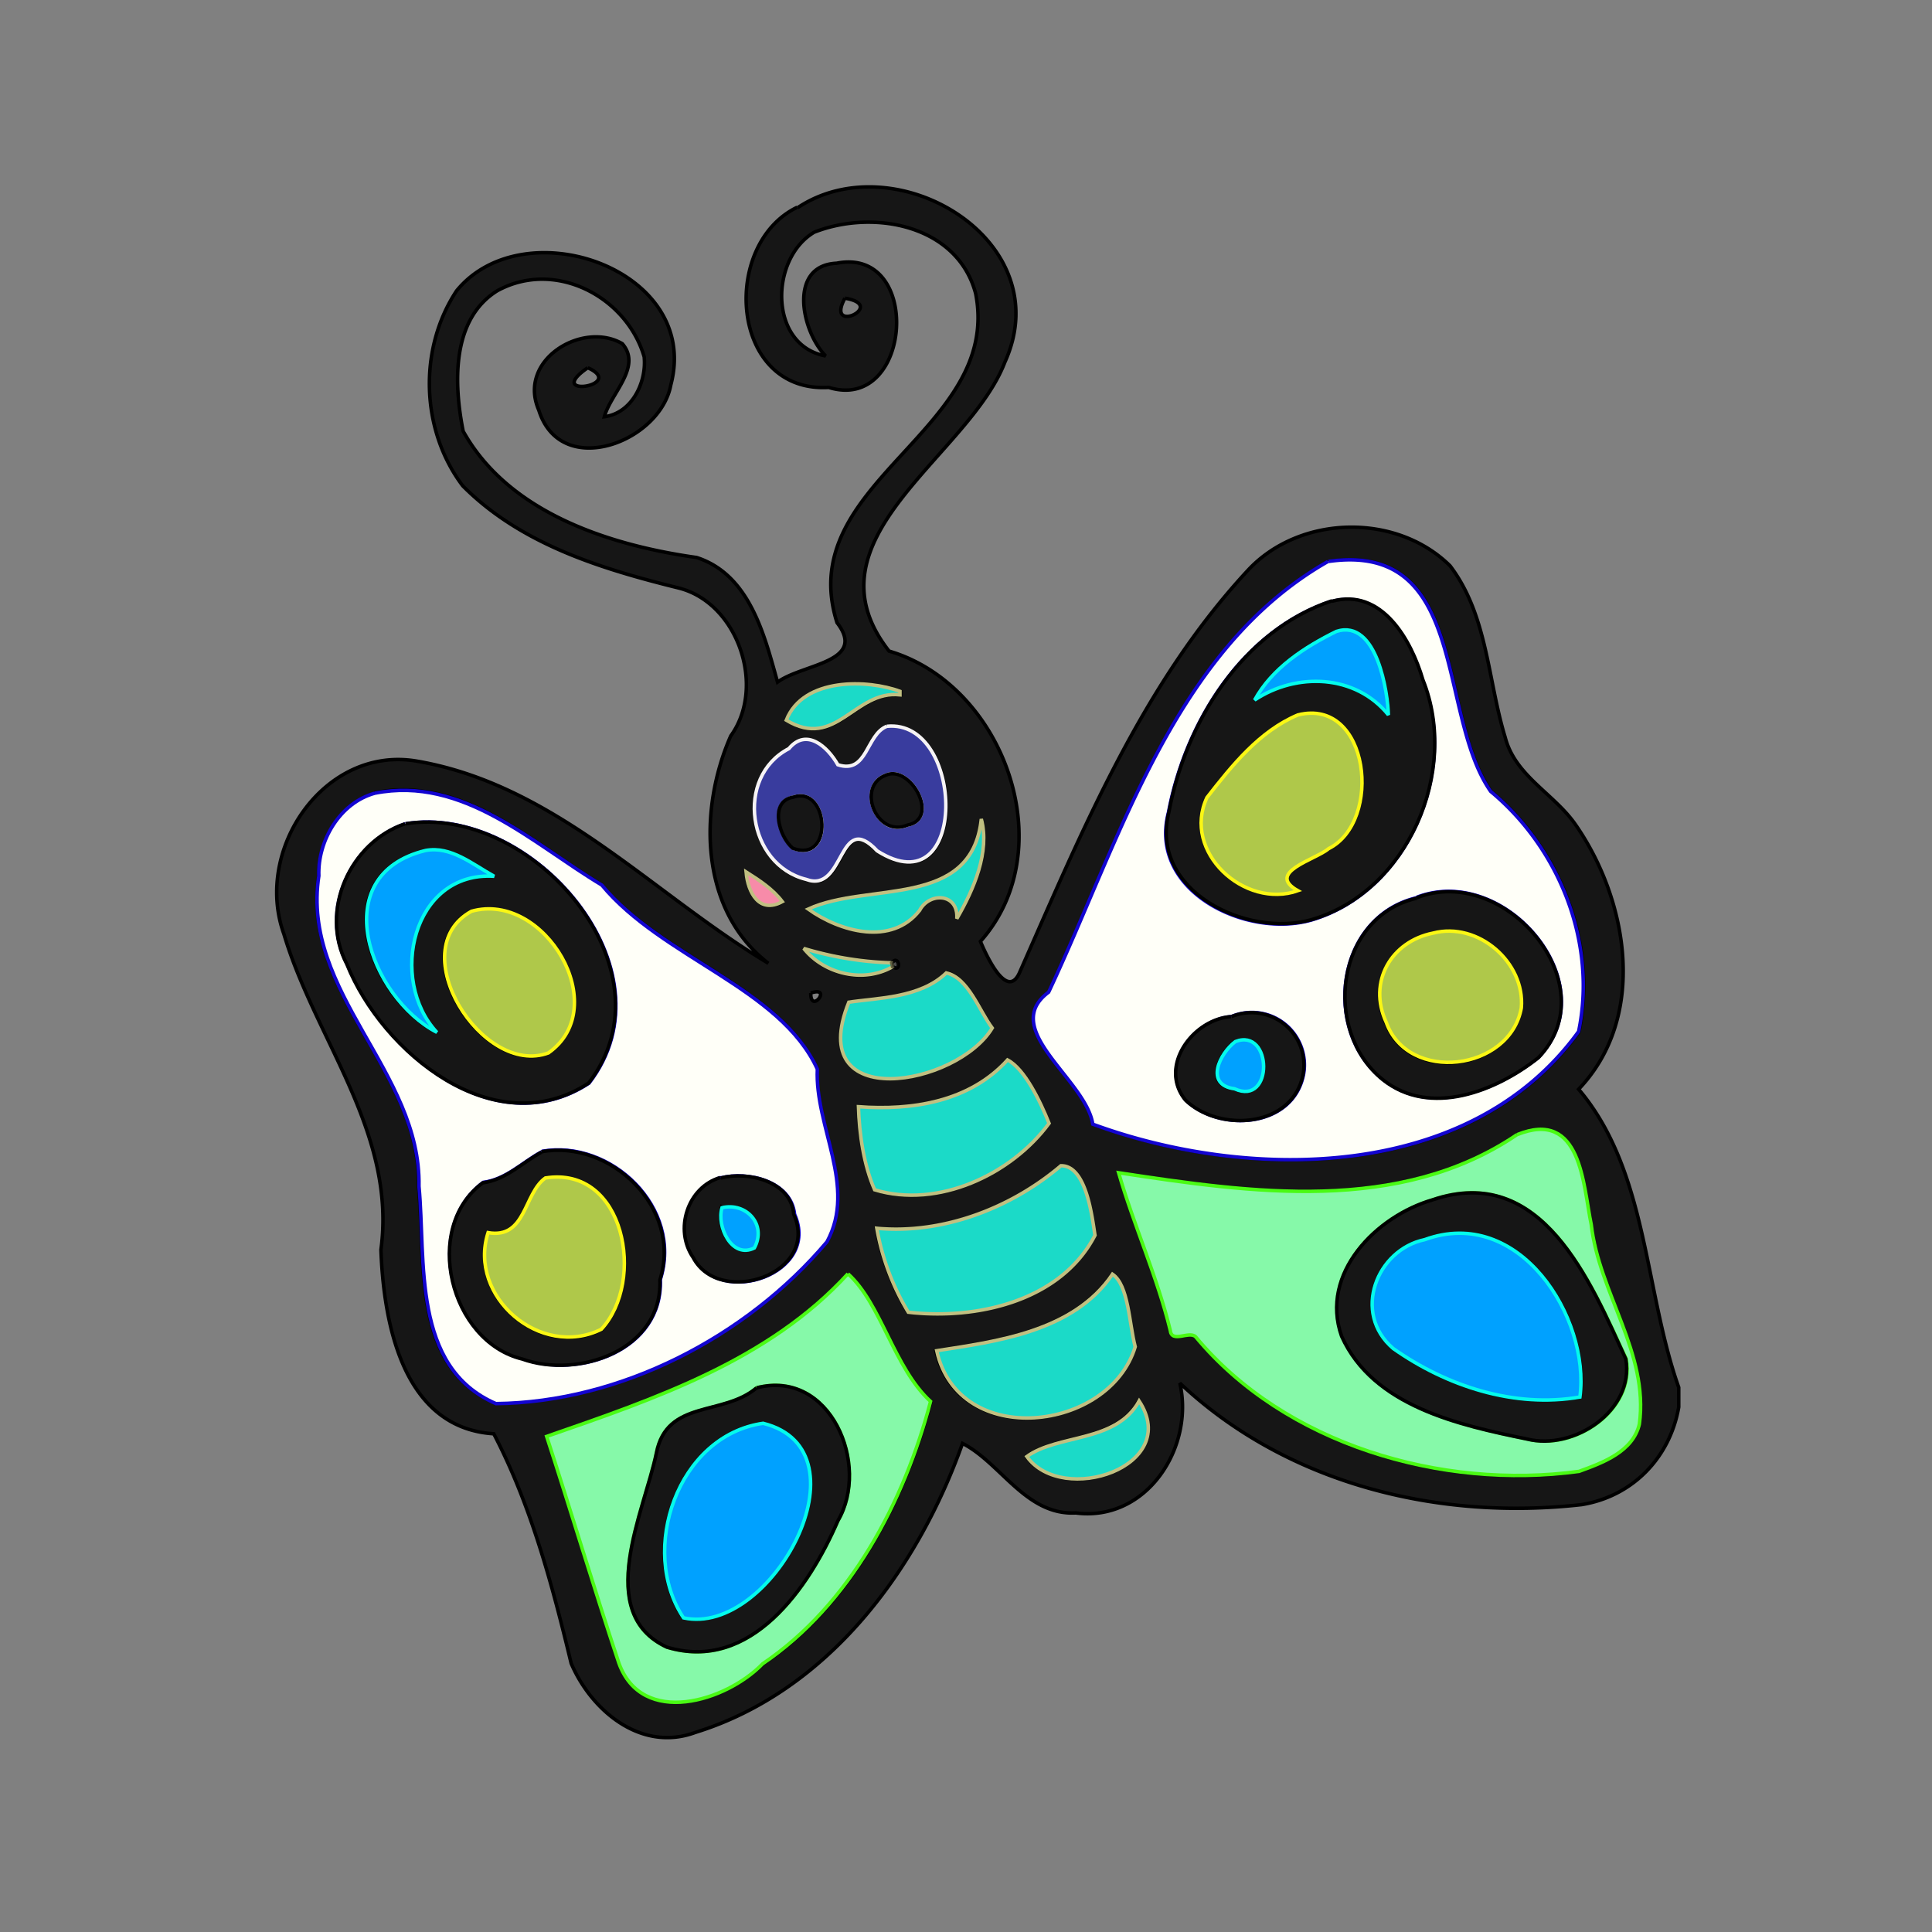 <svg id="bg_image_5" width="200" height="200" xmlns="http://www.w3.org/2000/svg" version="1.1" xmlns:xlink="http://www.w3.org/1999/xlink" xmlns:svgjs="http://svgjs.com/svgjs" class="bgs" preserveAspectRatio="xMidYMin slice"><rect width="100%" height="100%" fill="#808080" stroke="none"/><defs id="SvgjsDefs2611"/><rect id="rect_image_5" width="100%" height="100%" fill="none"/><svg id="variation_5" preserveAspectRatio="xMidYMin meet" viewBox="-37.6 -42.3 391.2 441.84" data-uid="5" data-keyword="variation_5" data-complex="true" style="overflow: visible;"><path id="5_l_0" d="M119.5 5.2C141.9 -9.7 179.5 12.7 166.9 40.5C158.6 62.2 120.3 80.9 140.4 106.6C166.7 114.3 180.2 151.8 161.3 173C162.8 176.6 167.5 186.6 170.3 180C184.5 147.9 198.2 114.3 222.4 88.2C234.2 75.4 256.4 74.9 268.7 87.1C277.3 98.4 277.3 113.2 281.3 126.3C283.6 135.2 292.5 139.2 297.4 146.3C309.5 163.7 313.9 190.3 298.1 206.8C313.9 225.4 313.1 252.7 321 275V279.5C319 291 310.5 299.9 298.8 301.8C266 305.5 231.4 297.1 206.9 274C210.3 288.7 199.3 305.8 183.1 303.7C171.7 304.3 166 292.3 157.2 287.8C146.9 316.8 126.4 344.5 96.1 353.9C83.7 358.5 72.3 348.9 67.7 338.1C63.4 320.2 58.5 301.9 50 285.6C29.2 284.3 24.8 260.3 24.2 243.5C27.8 216.8 9.2 195.5 2 171.3C-5 151.9 11.4 128 32.6 131.8C64.2 137.3 86.4 162.2 112.8 178C97 165.8 96.8 142.8 104.2 126C112.3 114.8 105.9 95.7 92.4 92.2C74.6 87.8 56.2 82.2 42.9 68.8C33.3 56.1 32.7 37.5 41.5 24.2C56.9 5.3 97.5 19.3 90.5 45.7C88.1 58.8 65.3 67.5 60.3 51.5C55.3 40 70.3 31 79.4 36.3C84 41.6 76.7 47.7 75.3 53C81.6 52.2 85 45.1 84.4 39.3C80.4 25.6 64.1 16.9 50.8 24.2C40.2 30.8 40.9 45.7 43 56.3C53.4 75 76.5 82.4 96.4 85.2C108.5 89.1 111.9 102.9 114.9 113.7C120.6 109.5 135.5 109.2 128.5 100.1C118.3 68 166.4 56.2 160.2 24.8C156 9.1 136.8 5.5 123.3 10.8C113.1 16.8 112.8 36.7 125.9 39.1C120.3 33.4 117.3 18.4 128.4 17.9C148.2 14 145.7 52.2 126.6 46.3C104 47.6 101.8 13.6 119.4 5.1M130.3 25.9C125.7 34.4 140.2 27.5 130.3 25.9M71.5 41.8C61.2 48.9 80.6 45.9 71.5 41.8M240.9 86.1C205.6 106.2 193.5 149.6 177 184.6C165.5 193.1 185.4 204.5 187.1 214.8C222.2 227.7 273.1 228.3 298.2 193.6C302.4 173.4 293.9 151.8 278.1 138.7C265.6 121 273.1 81.5 241 86.1M117 122.4C128.3 129.4 132.6 115.6 143 116.6V115.8C135.9 113.1 120.9 112.6 117 122.4M140 123.9C135.2 125.8 135.5 134.8 128.8 132.7C126.4 128.6 121.7 124.3 117.6 129C105.1 135.5 108.2 155.6 121.5 158.9C130.5 162.3 128.9 142.8 137.8 152.4C158.8 165.7 157.9 122.1 140 123.9M22.8 139.1C14.9 141.3 9.8 150.1 10 158C5.9 184.8 33.4 202.7 32.8 228.9C34.4 246 31.1 270.4 50.4 278.6C78.8 278.3 107.8 263.4 126.1 241.6C133 228.9 123.3 215.3 123.9 202.1C115.4 183.5 88.5 176.7 74.6 160C58.7 150.5 43 135 22.7 139M161.5 145C159.3 165.7 135.6 159.3 121.9 165.6C129.2 170.8 141 174.1 147.4 165.9C149.6 161.7 156.3 161.9 155.9 167.8C159.8 161.1 163.5 152.5 161.5 145M107.7 157.2C108.1 161.8 110.7 166.9 116 164C113.9 161.1 110.8 159.1 107.7 157.2M121 174.6C125.6 180.6 134.6 182.7 141.3 178.8C143.4 180.2 142.6 175.9 141.1 177.9A77.3 77.3 0 0 1 121 174.6M153.6 180.2C147.5 186.1 137.8 185.9 131.3 186.9C120.9 212.4 156 206 164 192.7C161 188.7 158.5 181.3 153.5 180.1M122.5 184.8C122.4 189.8 127.6 183.1 122.5 184.8M167.5 200.1C158.8 209.7 145.7 211.7 133.4 210.8C133.6 217.2 134.6 224.1 137.1 229.8C151.6 234.2 168.4 226.3 177 214.6C175 209.6 171.4 202.1 167.5 200.1M284 217.2C257.1 235.4 223.2 230.5 192.9 225.9C196.5 238 201.7 249.6 204.7 261.9C204.9 265 209 262 210.5 263.4C230.9 288 266.7 298.5 298.2 294.2C303.6 292.2 310.5 289.7 312 283.4C314.2 267.1 302.8 253.6 301 237.8C299.1 228.7 298.8 211.2 284 217.2M179.7 224.3C168.3 234.1 152.7 240.1 137.5 238.6A55.7 55.7 0 0 0 144.7 257.8C160.3 259.6 179.7 255.3 187.4 240.2C186.7 235.9 185.4 224.3 179.6 224.3M131 249C112.9 268.8 86.8 277.6 62.2 286.2C67.7 303.2 72.9 320.9 78.7 338C84 352.7 103.3 346.7 111.6 338.2C131.7 324.7 144 301 150 278.2C141.5 270.5 138.6 255.8 131 249M191.4 249.1C182.5 262.3 164.8 264.5 151.1 266.6C156.1 289.2 190.6 285.3 196.5 265.7C195.2 260.4 195 251.6 191.3 249.1M197.5 278.1C192.1 287.7 178.9 285.6 171.8 290.8C180.1 302.2 207.4 293.1 197.6 278.1Z " fill="#161616" class="000000" stroke-miterlimit="3" stroke-opacity="1" stroke-width=".8" stroke="#000000" data-color-group="cyans"/><path id="5_l_1" d="M240.9 86.1C273 81.5 265.6 121 278 138.7C293.8 151.8 302.3 173.4 298.1 193.6C273 228.3 222.1 227.7 187 214.8C185.4 204.5 165.5 193.1 176.9 184.6C193.4 149.6 205.5 106.2 240.8 86.1M241.6 95.2C221.1 102 208.2 123 204.3 143.5C199.6 161.5 222.1 172.4 237 168.1C259 161.6 270.8 134.1 262.4 113.3C259.7 104.1 253 92.2 241.6 95.3M261.1 163C242.6 167.4 239.3 193.3 253.3 204.5C264.1 213.2 279.3 207.1 288.9 199.5C304.8 183 281.4 155.1 261.1 162.9M218.7 190.2C210 190.9 202 201.6 208.3 209.3C216 216.7 232.8 215.7 235.2 203.4A12 12 0 0 0 218.7 190.2Z " data-color-original="#1304d1" fill="#fffff8" class="1304d1" stroke-miterlimit="3" stroke-opacity="1" stroke-width=".8" stroke="#1304d1" data-color-group="whites"/><path id="5_l_2" d="M241.7 95.2C253.1 92.1 259.8 104 262.5 113.2C270.9 134.1 259 161.6 237.1 168C222.2 172.3 199.8 161.4 204.4 143.4C208.2 123 221.2 101.9 241.7 95.1M242.7 102.1C235.4 105.6 228 110.5 224 117.8C233.5 111.4 247.1 111.9 254.6 121.2C254.5 116.6 252.1 99.1 242.7 102.1M233.9 121.2C225.1 124.9 218.8 132.8 213.1 140.1C207.3 152.5 221.8 165.7 233.9 161.4C226.4 157.2 238 154.3 240.9 151.8C253.4 145.7 250.3 117.1 233.9 121.2Z " fill="#161616" class="000000" stroke-miterlimit="3" stroke-opacity="1" stroke-width=".8" stroke="#000000" data-color-group="cyans"/><path id="5_l_3" d="M242.7 102.1C252.1 99.1 254.5 116.5 254.6 121.2C247.1 111.9 233.6 111.4 224 117.8C228 110.5 235.4 105.7 242.7 102.1Z " data-color-original="#04fbec" fill="#00a1ff" class="04fbec" stroke-miterlimit="3" stroke-opacity="1" stroke-width=".8" stroke="#04fbec" data-color-group="cyans"/><path id="5_l_4" d="M116.9 122.4C120.8 112.5 135.7 113.1 142.9 115.8V116.6C132.5 115.5 128.3 129.3 116.9 122.4Z " data-color-original="#c1c081" fill="#1bdac8" class="c1c081" stroke-miterlimit="3" stroke-opacity="1" stroke-width=".8" stroke="#c1c081" data-color-group="cyans"/><path id="5_l_5" d="M233.9 121.2C250.3 117.1 253.4 145.6 240.9 151.8C238 154.3 226.4 157.2 233.9 161.4C221.7 165.7 207.3 152.5 213.1 140.1C218.8 132.8 225.1 124.9 233.9 121.2Z " data-color-original="#faf714" fill="#afc84a" class="faf714" stroke-miterlimit="3" stroke-opacity="1" stroke-width=".8" stroke="#faf714" data-color-group="yellows"/><path id="5_l_6" d="M139.9 123.8C157.8 122 158.7 165.6 137.7 152.3C128.7 142.7 130.4 162.2 121.4 158.8C108.1 155.5 105 135.4 117.5 128.9C121.5 124.1 126.3 128.4 128.7 132.6C135.5 134.8 135.1 125.7 139.9 123.8M139.6 135C132.8 137.6 137.7 149.5 144.6 146.4C152.2 145 145.3 132.4 139.6 135M118.6 140C113 140.9 115.3 149.1 118.5 151.7C127.9 155.3 126.6 137.2 118.5 140Z " data-color-original="#f6f3f5" fill="#393c9e" class="f6f3f5" stroke-miterlimit="3" stroke-opacity="1" stroke-width=".8" stroke="#f6f3f5" data-color-group="purples"/><path id="5_l_7" d="M139.6 135C145.3 132.4 152.2 145 144.6 146.4C137.6 149.4 132.8 137.6 139.6 135Z " fill="#161616" class="000000" stroke-miterlimit="3" stroke-opacity="1" stroke-width=".8" stroke="#000000" data-color-group="cyans"/><path id="5_l_8" d="M22.8 139.1C43 135.1 58.8 150.6 74.7 160.1C88.5 176.8 115.5 183.6 124 202.2C123.4 215.4 133.1 229 126.2 241.7C107.8 263.5 78.9 278.4 50.5 278.7C31.2 270.4 34.5 246 32.9 229C33.4 202.7 5.9 184.8 10 158C9.7 150 14.8 141.3 22.8 139.1M29.8 146.1C17.2 150.4 10 166.1 16.5 178.2C24.6 198.3 50.3 219.5 71.8 205.4C91.9 179.3 58.5 141.4 29.9 146.1M61 221.1C56.5 223.5 52.9 227.4 47.6 228.1C33.6 238.5 40.1 264.4 56.6 268.4C69.5 273.1 88.7 266.5 88.1 250.3C93.3 233.9 76.8 218.2 61 221M102 227C94.5 229.2 91.3 238.8 95.8 245.3C101.9 256.8 124.8 249 118.8 235.4C118 227.8 108.1 225.5 101.9 227.1Z " data-color-original="#1304d1" fill="#fffff8" class="1304d1" stroke-miterlimit="3" stroke-opacity="1" stroke-width=".8" stroke="#1304d1" data-color-group="whites"/><path id="5_l_9" d="M118.5 140C126.6 137.2 127.9 155.3 118.4 151.7C115.2 149.1 112.9 140.9 118.5 140Z " fill="#161616" class="000000" stroke-miterlimit="3" stroke-opacity="1" stroke-width=".8" stroke="#000000" data-color-group="cyans"/><path id="5_l_10" d="M161.5 145C163.5 152.5 159.8 161.1 155.9 167.8C156.3 161.9 149.6 161.7 147.4 165.9C141 174.1 129.2 170.8 121.9 165.6C135.6 159.3 159.3 165.7 161.5 145Z " data-color-original="#c1c081" fill="#1bdac8" class="c1c081" stroke-miterlimit="3" stroke-opacity="1" stroke-width=".8" stroke="#c1c081" data-color-group="cyans"/><path id="5_l_11" d="M29.8 146.1C58.5 141.4 91.8 179.3 71.7 205.4C50.2 219.5 24.5 198.4 16.4 178.2C10 166 17.2 150.3 29.7 146.1M34.3 152.2C11.3 157.8 21.4 185.8 36.9 193.8C25.7 181.8 31.3 156.9 50 158.1C45.2 155.4 40.2 151.1 34.3 152.2M44.8 166.1C28.8 174.9 47.3 204.1 62.4 198.6C77.2 188.1 61.4 161.5 44.8 166.1 " fill="#161616" class="000000" stroke-miterlimit="3" stroke-opacity="1" stroke-width=".8" stroke="#000000" data-color-group="cyans"/><path id="5_l_12" d="M34.4 152.2C40.2 151.1 45.2 155.4 50.1 158.1C31.4 156.9 25.8 181.8 37 193.8C21.6 185.8 11.4 157.8 34.4 152.2Z " data-color-original="#04fbec" fill="#00a1ff" class="04fbec" stroke-miterlimit="3" stroke-opacity="1" stroke-width=".8" stroke="#04fbec" data-color-group="cyans"/><path id="5_l_13" d="M107.7 157.1C110.7 159 113.8 161 116 163.9C110.7 166.8 108.1 161.8 107.7 157.1Z " data-color-original="#c0bf81" fill="#f78ba9" class="c0bf81" stroke-miterlimit="3" stroke-opacity="1" stroke-width=".8" stroke="#c0bf81" data-color-group="undefineds"/><path id="5_l_14" d="M261.1 163C281.4 155.1 304.8 183.1 288.9 199.6C279.3 207.2 264.2 213.3 253.3 204.6C239.3 193.3 242.6 167.4 261.1 163.1M264.8 171.2C255.3 173.1 249.8 182.3 254 191.6C259 205.7 282.3 202.8 284.9 188.3C285.9 177.8 275.1 168.4 264.8 171.1Z " fill="#161616" class="000000" stroke-miterlimit="3" stroke-opacity="1" stroke-width=".8" stroke="#000000" data-color-group="cyans"/><path id="5_l_15" d="M44.9 166.1C61.6 161.4 77.4 188 62.5 198.5C47.5 204.1 28.9 174.9 44.9 166.1ZM264.8 171.1C275.1 168.4 285.9 177.8 285 188.2C282.4 202.7 259.1 205.5 254.1 191.5C249.8 182.2 255.3 173 264.8 171.1Z " data-color-original="#faf714" fill="#afc84a" class="faf714" stroke-miterlimit="3" stroke-opacity="1" stroke-width=".8" stroke="#faf714" data-color-group="yellows"/><path id="5_l_16" d="M120.9 174.6A77.3 77.3 0 0 0 141 177.9L141.2 178.8C134.6 182.6 125.6 180.5 120.9 174.6Z " data-color-original="#c1c081" fill="#1bdac8" class="c1c081" stroke-miterlimit="3" stroke-opacity="1" stroke-width=".8" stroke="#c1c081" data-color-group="cyans"/><path id="5_l_17" d="M141 177.9C142.5 175.8 143.3 180.1 141.2 178.8Z " fill="#161616" class="000000" opacity=".48" stroke-miterlimit="3" stroke-opacity="1" stroke-width=".8" stroke="#000000" data-color-group="cyans"/><path id="5_l_18" d="M153.5 180.2C158.5 181.3 161 188.8 164 192.8C156 206.1 120.9 212.4 131.2 186.9C137.7 185.9 147.5 186 153.5 180.2Z " data-color-original="#c1c081" fill="#1bdac8" class="c1c081" stroke-miterlimit="3" stroke-opacity="1" stroke-width=".8" stroke="#c1c081" data-color-group="cyans"/><path id="5_l_19" d="M218.7 190.2A12 12 0 0 1 235.1 203.4C232.7 215.7 215.9 216.7 208.2 209.3C201.9 201.6 209.9 190.8 218.6 190.2M219.5 195.9C215.9 198.7 212.4 205.9 219.3 206.7C228.3 210.7 228 192.5 219.6 195.9Z " fill="#161616" class="000000" stroke-miterlimit="3" stroke-opacity="1" stroke-width=".8" stroke="#000000" data-color-group="cyans"/><path id="5_l_20" d="M219.6 195.9C228.1 192.6 228.4 210.8 219.4 206.7C212.5 205.8 216 198.6 219.6 195.9Z " data-color-original="#04fbec" fill="#00a1ff" class="04fbec" stroke-miterlimit="3" stroke-opacity="1" stroke-width=".8" stroke="#04fbec" data-color-group="cyans"/><path id="5_l_21" d="M167.5 200.1C171.4 202.1 175 209.6 177 214.6C168.4 226.3 151.6 234.2 137.1 229.8C134.6 224.1 133.6 217.1 133.4 210.8C145.7 211.7 158.8 209.7 167.5 200.1Z " data-color-original="#c1c081" fill="#1bdac8" class="c1c081" stroke-miterlimit="3" stroke-opacity="1" stroke-width=".8" stroke="#c1c081" data-color-group="cyans"/><path id="5_l_22" d="M284 217.2C298.8 211.2 299.1 228.7 301 237.8C302.8 253.5 314.2 267.1 312 283.4C310.5 289.7 303.7 292.2 298.2 294.2C266.7 298.5 230.9 288 210.5 263.4C209 262 205 265 204.7 261.9C201.7 249.6 196.4 238 192.9 225.9C223.2 230.5 257.1 235.4 284 217.2M264.8 232.1C251.9 235.8 238.8 248.9 244 263.3C251.3 279.3 270.9 283.6 286.4 286.8C297.1 289.5 311 280.3 309 268.5C300.8 250.9 289.8 223.6 264.7 232.1Z " data-color-original="#4afa14" fill="#86f9a9" class="4afa14" stroke-miterlimit="3" stroke-opacity="1" stroke-width=".8" stroke="#4afa14" data-color-group="greens"/><path id="5_l_23" d="M60.9 221.1C76.7 218.2 93.2 234 88 250.4C88.6 266.5 69.3 273.1 56.5 268.5C40 264.5 33.5 238.5 47.5 228.2C52.8 227.5 56.5 223.6 60.9 221.2M61.8 227.2C56.7 230.8 57.4 241.2 48.7 239.7C44 254.3 60.7 268.7 74.6 261.8C84.8 250.7 80 224.2 61.8 227.1Z " fill="#161616" class="000000" stroke-miterlimit="3" stroke-opacity="1" stroke-width=".8" stroke="#000000" data-color-group="cyans"/><path id="5_l_24" d="M179.7 224.3C185.5 224.2 186.8 235.8 187.5 240.2C179.7 255.3 160.4 259.6 144.8 257.8A55.7 55.7 0 0 1 137.6 238.6C152.7 240 168.3 234 179.7 224.3Z " data-color-original="#c1c081" fill="#1bdac8" class="c1c081" stroke-miterlimit="3" stroke-opacity="1" stroke-width=".8" stroke="#c1c081" data-color-group="cyans"/><path id="5_l_25" d="M61.8 227.1C80 224.2 84.8 250.7 74.6 261.7C60.7 268.6 44 254.2 48.7 239.6C57.4 241.1 56.8 230.7 61.8 227.1Z " data-color-original="#faf714" fill="#afc84a" class="faf714" stroke-miterlimit="3" stroke-opacity="1" stroke-width=".8" stroke="#faf714" data-color-group="yellows"/><path id="5_l_26" d="M101.9 227.1C108.1 225.5 118 227.8 118.6 235.4C124.7 249 101.7 256.8 95.6 245.3C91.2 238.9 94.3 229.2 101.8 227M102.1 233.8C100.8 238 104.3 245.6 109.5 243C112.5 237.8 107.7 232.7 102.2 233.9ZM264.7 232.1C289.7 223.6 300.8 250.8 308.9 268.5C310.9 280.3 297 289.5 286.3 286.8C270.7 283.6 251.1 279.3 243.9 263.3C238.8 248.9 251.9 235.8 264.7 232.1M262.9 241.2C251.8 243.6 246.2 258 255.7 266.1C267.9 274.7 283.4 279.8 298.4 277.2C300.9 259 284.5 233.3 262.9 241.2Z " fill="#161616" class="000000" stroke-miterlimit="3" stroke-opacity="1" stroke-width=".8" stroke="#000000" data-color-group="cyans"/><path id="5_l_27" d="M102.2 233.9C107.7 232.6 112.5 237.7 109.6 243.1C104.4 245.7 100.9 238.1 102.2 233.9ZM262.9 241.2C284.5 233.3 300.8 259 298.4 277.2C283.4 279.8 267.9 274.7 255.7 266.1C246.2 258 251.9 243.5 262.9 241.2Z " data-color-original="#04fbec" fill="#00a1ff" class="04fbec" stroke-miterlimit="3" stroke-opacity="1" stroke-width=".8" stroke="#04fbec" data-color-group="cyans"/><path id="5_l_28" d="M131 249C138.6 255.8 141.5 270.5 149.9 278.2C143.9 301.1 131.5 324.7 111.5 338.2C103.2 346.8 83.9 352.8 78.6 338C72.9 320.9 67.6 303.1 62.1 286.2C86.9 277.6 112.9 268.8 131 249M110.1 275.1C102.5 281.7 89.6 277.7 87.2 290C84.4 303.5 72.8 326.6 89.6 334.4C108.8 340.2 122.1 320.8 128.7 305.5C136.2 292.7 127 270.7 110.1 275.1Z " data-color-original="#4afa14" fill="#86f9a9" class="4afa14" stroke-miterlimit="3" stroke-opacity="1" stroke-width=".8" stroke="#4afa14" data-color-group="greens"/><path id="5_l_29" d="M191.5 249.1C195.2 251.6 195.3 260.4 196.7 265.7C190.8 285.2 156.3 289.2 151.3 266.6C164.8 264.5 182.6 262.3 191.5 249.1Z " data-color-original="#c1c081" fill="#1bdac8" class="c1c081" stroke-miterlimit="3" stroke-opacity="1" stroke-width=".8" stroke="#c1c081" data-color-group="cyans"/><path id="5_l_30" d="M110.1 275.1C127 270.7 136.2 292.7 128.7 305.5C122.1 320.8 108.8 340.2 89.6 334.4C72.8 326.6 84.4 303.5 87.2 290C89.6 277.7 102.5 281.6 110.1 275.1M111.5 283.2C92 286 83.1 312.3 93.3 327.7C113.5 332.1 136.5 289.4 111.6 283.2Z " fill="#161616" class="000000" stroke-miterlimit="3" stroke-opacity="1" stroke-width=".8" stroke="#000000" data-color-group="cyans"/><path id="5_l_31" d="M197.6 278.1C207.4 293.1 180.1 302.2 171.9 290.8C179.1 285.6 192.3 287.7 197.6 278.1Z " data-color-original="#c1c081" fill="#1bdac8" class="c1c081" stroke-miterlimit="3" stroke-opacity="1" stroke-width=".8" stroke="#c1c081" data-color-group="cyans"/><path id="5_l_32" d="M111.6 283.2C136.5 289.4 113.5 332.1 93.4 327.7C83.1 312.3 92 286 111.6 283.2Z " data-color-original="#04fbec" fill="#00a1ff" class="04fbec" stroke-miterlimit="3" stroke-opacity="1" stroke-width=".8" stroke="#04fbec" data-color-group="cyans"/></svg></svg>
